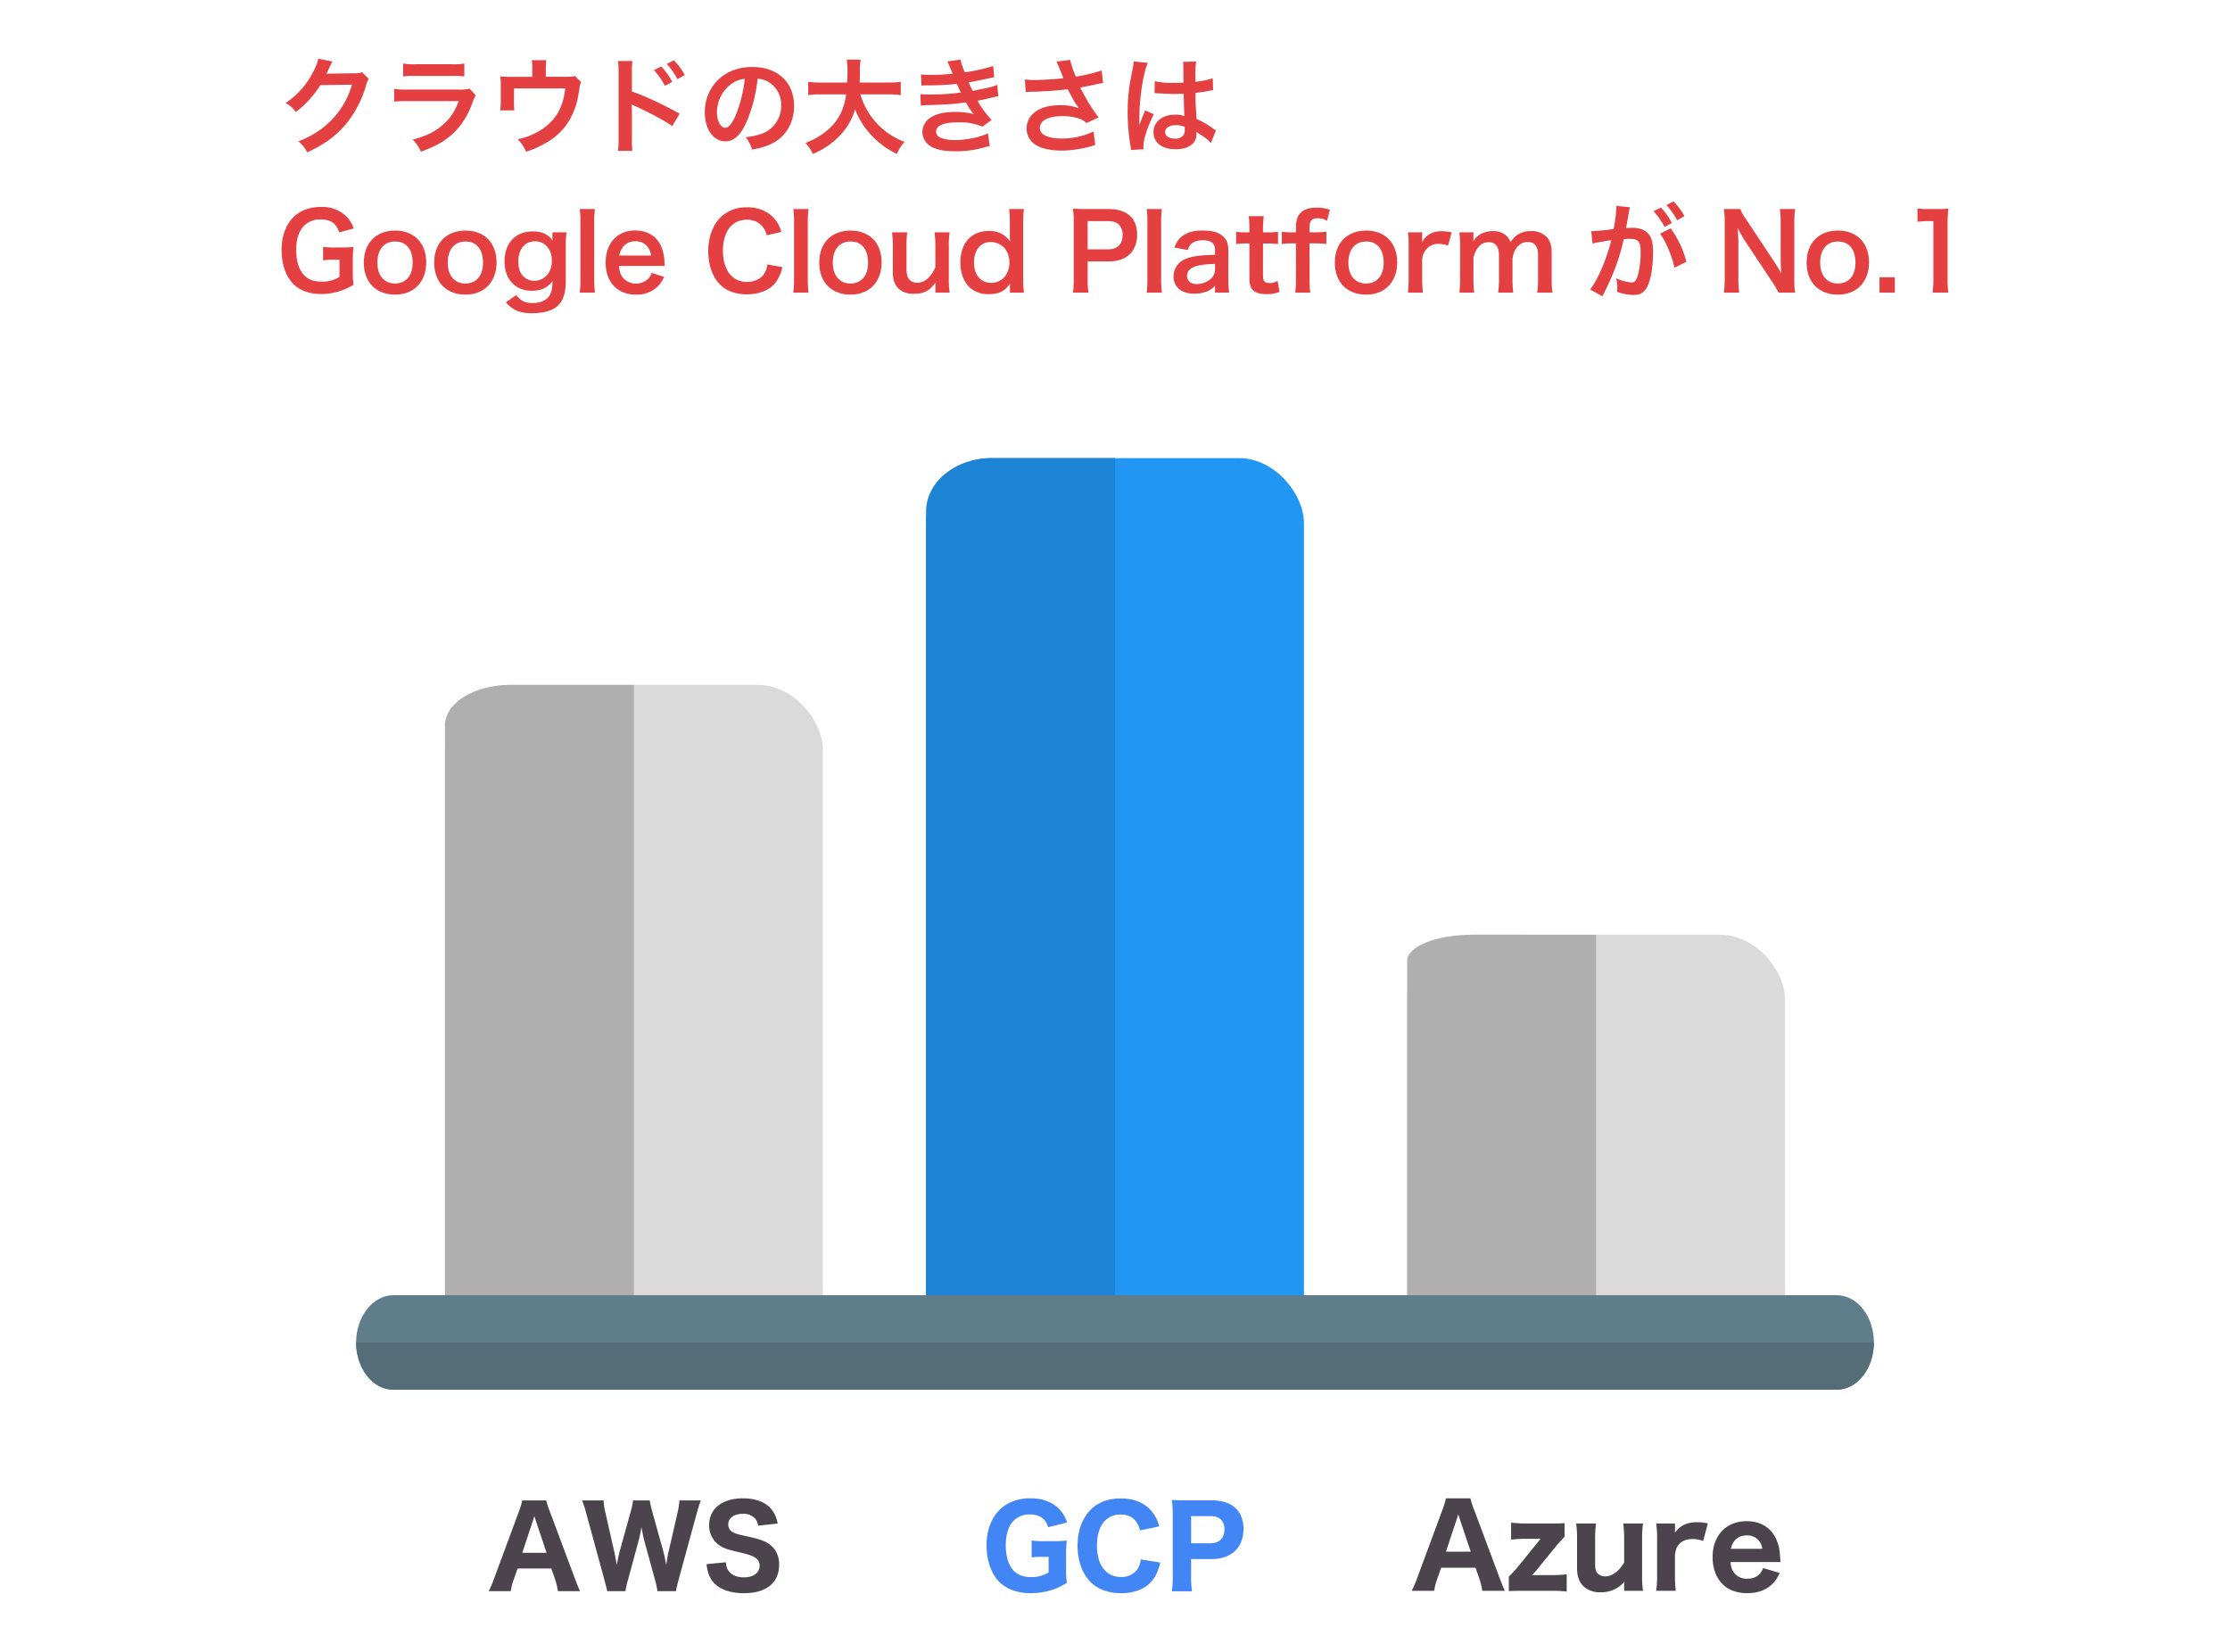 <svg id="レイヤー_1" data-name="レイヤー 1" xmlns="http://www.w3.org/2000/svg" width="1080" height="800" viewBox="0 0 1080 800"><defs><style>.cls-1{fill:#e44042;}.cls-2{fill:#dadada;}.cls-3{fill:#afafaf;}.cls-4{fill:#2196f3;}.cls-5{fill:#1d83d4;}.cls-6{fill:#607d8b;}.cls-7{fill:#546d79;}.cls-8{fill:#4c444d;}.cls-9{fill:#4285f4;}</style></defs><path class="cls-1" d="M178.6,38.186a9.6,9.6,0,0,0-1.271,3.052A52.733,52.733,0,0,1,166.9,60.872c-4.679,5.34-10.274,9.308-18.107,12.918a15.679,15.679,0,0,0-4.323-5.34,45.745,45.745,0,0,0,11.139-6,40.273,40.273,0,0,0,14.852-21.465l-15.31.255a49.771,49.771,0,0,1-11.9,13.021,13.5,13.5,0,0,0-4.935-4.373,39.131,39.131,0,0,0,13.175-14.751c1.576-2.9,2.39-4.882,2.593-6.714l6.969,1.374a10.435,10.435,0,0,0-.864,1.576,10.135,10.135,0,0,0-.662,1.425l-.661,1.322a12.083,12.083,0,0,1-.814,1.626c.662-.05,1.475-.1,2.442-.1l11.139-.154a8.985,8.985,0,0,0,3.712-.509Z"/><path class="cls-1" d="M230.375,46.172a22.8,22.8,0,0,0-1.425,3.205c-2.645,7.477-6.511,13.122-11.8,17.193-3.612,2.8-6.918,4.526-13.327,6.916a17.712,17.712,0,0,0-3.966-5.9c6.2-1.579,10.222-3.459,14.138-6.715,3.764-3.154,5.952-6.256,8.19-11.9h-24.77a52.237,52.237,0,0,0-6.511.254v-6.2a36.137,36.137,0,0,0,6.612.355h24.211a22.2,22.2,0,0,0,5.748-.458Zm-35.148-15.41a29.045,29.045,0,0,0,5.951.355H218.93a29.045,29.045,0,0,0,5.951-.355v6.256a39.064,39.064,0,0,0-5.85-.254H201.078a39.071,39.071,0,0,0-5.851.254Z"/><path class="cls-1" d="M281.433,39.765a8.087,8.087,0,0,0-.763,2.8c-.864,5.848-1.627,8.7-3.205,12.308A29.779,29.779,0,0,1,264.9,68.908a46.141,46.141,0,0,1-10.121,4.578,18.641,18.641,0,0,0-4.069-6.053,33.452,33.452,0,0,0,10.834-4.222c7.374-4.577,11.241-11.037,12.207-20.395H248.932v6.561c0,1.576.05,2.951.152,4.068h-6.815a37.954,37.954,0,0,0,.254-4.272V41.8a41.864,41.864,0,0,0-.2-4.834,39.465,39.465,0,0,0,5.494.255h9.969V32.846a19.642,19.642,0,0,0-.254-3.713H264.6a23.235,23.235,0,0,0-.254,3.663v4.373H273.5c3.764,0,3.764,0,4.985-.4Z"/><path class="cls-1" d="M299.278,73.027a37,37,0,0,0,.305-5.7v-32.6a33.282,33.282,0,0,0-.305-5.186h6.969a41.817,41.817,0,0,0-.2,5.34v9.461c5.9,1.933,15.055,6.206,23.091,10.732l-3.56,6c-3.56-2.545-10.783-6.46-18.006-9.715a16.482,16.482,0,0,1-1.729-.866,29.014,29.014,0,0,1,.2,3.459V67.383a51.75,51.75,0,0,0,.2,5.644Zm20.956-40.843a32.969,32.969,0,0,1,5.34,7.478l-3.56,1.883a34.344,34.344,0,0,0-5.341-7.581Zm7.883,6.156a37.558,37.558,0,0,0-5.187-7.377l3.407-1.78a29.427,29.427,0,0,1,5.29,7.173Z"/><path class="cls-1" d="M361.629,58.888c-2.9,6.561-6.155,9.562-10.325,9.562-5.8,0-9.969-5.9-9.969-14.088a21.849,21.849,0,0,1,5.594-14.8c4.273-4.68,10.275-7.122,17.5-7.122,12.207,0,20.142,7.426,20.142,18.871,0,8.8-4.579,15.818-12.361,18.971a33.208,33.208,0,0,1-7.985,2.137,16.255,16.255,0,0,0-3.1-5.952c4.679-.609,7.73-1.424,10.121-2.8a14.239,14.239,0,0,0,7.07-12.716,12.6,12.6,0,0,0-6.256-11.291,11.106,11.106,0,0,0-5.137-1.526A73.6,73.6,0,0,1,361.629,58.888Zm-7.477-18.209a17.029,17.029,0,0,0-6.918,13.733c0,4.172,1.781,7.477,4.018,7.477,1.679,0,3.409-2.137,5.239-6.51a66.927,66.927,0,0,0,4.222-17.193A12.935,12.935,0,0,0,354.152,40.679Z"/><path class="cls-1" d="M416.706,45.714a34.966,34.966,0,0,0,21.363,22.991,20.962,20.962,0,0,0-3.713,5.848,41.236,41.236,0,0,1-12.563-9.308,38.156,38.156,0,0,1-7.681-12.308,30.766,30.766,0,0,1-8.29,13.633,37.693,37.693,0,0,1-12.157,7.983,19.944,19.944,0,0,0-3.561-5.34,36.471,36.471,0,0,0,8.24-4.323c6.816-4.831,10.224-10.528,11.445-19.176h-12a38.664,38.664,0,0,0-6.358.357v-6.46a40.277,40.277,0,0,0,6.409.355H410.3c.1-2.543.152-3.356.152-6a33.914,33.914,0,0,0-.356-5.085h6.714a37.944,37.944,0,0,0-.356,5.951c0,2.085-.051,3.256-.1,5.136h13.479a42.431,42.431,0,0,0,6.409-.355v6.46a45.321,45.321,0,0,0-6.358-.357Z"/><path class="cls-1" d="M446.046,36.051a43.042,43.042,0,0,0,4.884.2,90.153,90.153,0,0,0,10.477-.561c-.152-.406-.152-.406-.56-1.322-1.271-2.95-1.983-4.527-2.034-4.627l6.358-.866a29.855,29.855,0,0,0,2.086,6.155A85.48,85.48,0,0,0,480.99,31.98l.509,5.393c-.509.1-.509.1-1.73.355-3.408.816-9.053,1.934-10.63,2.137.814,1.881,1.119,2.543,1.982,4.172,4.376-.916,6.715-1.425,7.021-1.475a25.8,25.8,0,0,0,4.832-1.476l.509,5.544a32.691,32.691,0,0,0-3.2.662c-2.086.509-3.764.864-4.985,1.118-1.271.255-1.271.255-1.882.408a50.913,50.913,0,0,0,6.816,9.308l-4.476,3.2a27.369,27.369,0,0,0-11.7-2.086c-3.865,0-6.815.508-8.545,1.424a3.67,3.67,0,0,0-2.188,3.1,3.355,3.355,0,0,0,2.188,2.951,19.826,19.826,0,0,0,7.274,1.12c5.289,0,12.462-1.526,15.665-3.308l.915,6.256a25.733,25.733,0,0,0-3.305.763,48.922,48.922,0,0,1-13.021,1.73c-5.849,0-9.562-.763-12.411-2.493a8.189,8.189,0,0,1-3.916-6.966,8.5,8.5,0,0,1,4.273-7.072c2.644-1.677,6.714-2.543,11.85-2.543a35.148,35.148,0,0,1,8.8,1.068c-.814-.763-1.781-2.186-3.916-5.695-5.393.813-8.648,1.017-19.685,1.372-.864.05-1.221.05-2.085.154l-.2-5.544a30.078,30.078,0,0,0,5.24.2,100.261,100.261,0,0,0,14.394-.967c-.306-.612-.509-.916-.915-1.883-.509-1.068-.662-1.372-1.069-2.289a122.582,122.582,0,0,1-13.631.713c-2.137,0-2.391.05-3.46.1Z"/><path class="cls-1" d="M496.343,38.491a34.793,34.793,0,0,0,4.934.254c3.815,0,10.58-.456,13.732-.863-.864-2.238-3.051-7.629-3.306-8.037l6.561-.865a42.7,42.7,0,0,0,2.8,8.139,77.546,77.546,0,0,0,12.461-3l.713,6.052c-1.322.2-1.882.358-3.611.713q-1.146.3-7.477,1.525c1.831,3.409,3,5.544,3.51,6.46,1.372,2.339,3.61,5.645,5.39,8.037l-5.9,2.7a8.983,8.983,0,0,0-3.509-2.188,25.5,25.5,0,0,0-8.037-1.17c-6.918,0-10.986,2.086-10.986,5.7,0,3.305,3.763,5.138,10.681,5.138a35.339,35.339,0,0,0,15.309-3.409l.815,6.511A52.506,52.506,0,0,1,514.3,72.927c-6.511,0-11.547-1.375-14.14-3.865a9.49,9.49,0,0,1-3-6.868,9.894,9.894,0,0,1,3.661-7.578c2.951-2.492,7.172-3.663,12.971-3.663a23.633,23.633,0,0,1,8.8,1.526c-2.086-2.848-2.136-3-5.493-9.257a176.819,176.819,0,0,1-18.057,1.221,18.639,18.639,0,0,0-2.238.153Z"/><path class="cls-1" d="M547.758,72.622a18.723,18.723,0,0,0-.254-1.984,96.4,96.4,0,0,1-1.374-16.175,90.976,90.976,0,0,1,.966-13.48c.255-1.525.255-1.525,1.374-7.273a27.327,27.327,0,0,0,.56-3.764v-.2l6.865.71c-2.084,4.426-4.018,16.684-4.068,25.533-.05,1.833-.05,1.833-.05,2.646v.813a8.456,8.456,0,0,1-.052,1.068h.052c.254-.559.254-.559.609-1.473.1-.357.356-.916.612-1.73.457-1.069.457-1.069.965-2.29a9.715,9.715,0,0,0,.611-1.577l4.222,1.883c-3,5.9-5.036,12.206-5.036,15.564a10.048,10.048,0,0,0,.1,1.373Zm11.5-33.315a36.725,36.725,0,0,0,9.206.813c1.78,0,2.9,0,4.679-.1,0-3-.05-5.546-.05-7.631a14.116,14.116,0,0,0-.153-2.442l6.359-.151a49.715,49.715,0,0,0-.358,7.477v2.339A50.889,50.889,0,0,0,585.8,38.39c.305-.1.305-.1,1.118-.408l.408-.1.2,5.747a8.729,8.729,0,0,0-1.474.255c-1.73.355-4.376.813-7.071,1.117v1.121c0,2.847,0,2.95.509,11.495a40.684,40.684,0,0,1,7.984,4.627,9.642,9.642,0,0,0,1.425.866l-2.442,6.154a19.034,19.034,0,0,0-3.814-3.256c-1.73-1.118-2.9-1.88-3.2-2.084v.712a8.919,8.919,0,0,1-.405,2.848c-1.171,3-4.731,4.781-9.665,4.781-6.663,0-10.733-3.153-10.733-8.341,0-4.935,4.324-8.392,10.478-8.392a12.083,12.083,0,0,1,4.527.711c-.152-1.272-.2-3.764-.407-10.834-2.035.051-3.255.1-4.578.1-1.881,0-3.916-.05-6.306-.254-.713,0-1.272-.051-1.526-.051a7.707,7.707,0,0,0-.865-.05,2.375,2.375,0,0,0-.509-.05.909.909,0,0,0-.305.05Zm10.325,21.311c-3.255,0-5.289,1.271-5.289,3.356,0,1.883,1.83,3.154,4.679,3.154a5,5,0,0,0,4.12-1.576,4.269,4.269,0,0,0,.661-2.746V61.431A10.669,10.669,0,0,0,569.578,60.618Z"/><path class="cls-1" d="M170.871,131.3a41.894,41.894,0,0,0,.357,6.611,32.173,32.173,0,0,1-8.139,3.509,30.039,30.039,0,0,1-7.476.967c-6.358,0-11.241-1.984-14.445-5.848-3.1-3.663-4.781-9.157-4.781-15.463,0-8.087,2.848-14.293,8.137-17.853,3.155-2.084,6.613-3,11.292-3a16.612,16.612,0,0,1,11.7,4.374,14.331,14.331,0,0,1,3.764,6.054l-6.969,1.881c-1.678-4.628-4.119-6.256-9.358-6.256a10.759,10.759,0,0,0-7.732,3.1c-2.542,2.646-3.763,6.41-3.763,11.6,0,5.239,1.169,9.207,3.459,11.9,2.084,2.442,4.831,3.509,8.849,3.509a15.175,15.175,0,0,0,8.647-2.288V125.8h-2.747a27.857,27.857,0,0,0-5.187.305v-6.561a37.982,37.982,0,0,0,6.1.305h2.646c2.339,0,3.814-.051,6-.2a42.645,42.645,0,0,0-.357,6.307Z"/><path class="cls-1" d="M176.206,127.178c0-9.461,5.9-15.514,15.157-15.514,9.206,0,15.056,6,15.056,15.411s-5.951,15.616-15,15.616C182.106,142.691,176.206,136.689,176.206,127.178Zm6.561,0c0,6.256,3.255,10.121,8.545,10.121s8.546-3.815,8.546-10.021c0-6.56-3.1-10.324-8.5-10.324C186.022,116.954,182.767,120.818,182.767,127.178Z"/><path class="cls-1" d="M210.28,127.178c0-9.461,5.9-15.514,15.156-15.514,9.207,0,15.056,6,15.056,15.411s-5.951,15.616-15,15.616C216.179,142.691,210.28,136.689,210.28,127.178Zm6.561,0c0,6.256,3.255,10.121,8.544,10.121s8.545-3.815,8.545-10.021c0-6.56-3.1-10.324-8.494-10.324C220.1,116.954,216.841,120.818,216.841,127.178Z"/><path class="cls-1" d="M250.048,142.893c1.984,2.746,4.222,3.867,7.885,3.867,3.915,0,6.916-1.375,8.341-3.815.865-1.528,1.221-3.308,1.322-6.764-2.543,3.2-5.544,4.627-9.968,4.627-8.088,0-13.276-5.544-13.276-14.242,0-8.8,5.341-14.5,13.581-14.5,4.527,0,7.528,1.374,9.715,4.476a12.2,12.2,0,0,1-.1-1.679v-2.339h6.815a47.339,47.339,0,0,0-.355,6.357v17.041c0,6.1-1.323,10.02-4.273,12.51-2.542,2.087-6.764,3.256-12,3.256-5.951,0-9.307-1.372-12.766-5.29Zm3.307-9.154a7.8,7.8,0,0,0,5.392,2.288,8.515,8.515,0,0,0,7.069-4.018,10.767,10.767,0,0,0,1.425-5.8c0-3.255-1.017-5.8-3.051-7.528a7.692,7.692,0,0,0-4.935-1.832c-5.085,0-8.24,3.816-8.24,9.869C251.015,129.721,251.828,132.213,253.355,133.739Z"/><path class="cls-1" d="M288.14,101.236a47.175,47.175,0,0,0-.356,6.664v27.211a52.46,52.46,0,0,0,.356,6.613h-7.376a49.3,49.3,0,0,0,.357-6.613V107.848a45.894,45.894,0,0,0-.357-6.612Z"/><path class="cls-1" d="M299.784,128.8c.255,2.8.713,4.222,1.883,5.7a8.557,8.557,0,0,0,12.461.305,7.378,7.378,0,0,0,1.476-2.646l6,1.934a14.292,14.292,0,0,1-3.1,4.68,14.451,14.451,0,0,1-10.479,3.917c-9,0-14.7-6-14.7-15.513,0-9.411,5.646-15.566,14.344-15.566,5.951,0,10.63,2.95,12.664,8.038a20.874,20.874,0,0,1,1.475,7.729c0,.1,0,.255.1,1.425Zm15.514-5.035a7.991,7.991,0,0,0-2.238-4.884,7.258,7.258,0,0,0-5.494-2.034c-3.966,0-6.865,2.646-7.628,6.918Z"/><path class="cls-1" d="M378.919,129.363a19.416,19.416,0,0,1-3.407,7.631c-2.9,3.56-7.782,5.544-13.886,5.544-5.545,0-9.968-1.68-13.072-4.884-3.56-3.712-5.544-9.459-5.544-15.97,0-6.714,2.137-12.615,5.951-16.429a17.678,17.678,0,0,1,12.717-4.832,17.988,17.988,0,0,1,9.765,2.44,15.628,15.628,0,0,1,5.391,5.546,18.106,18.106,0,0,1,1.577,3.915l-7.071,1.629a10.6,10.6,0,0,0-2.186-4.376,9.213,9.213,0,0,0-7.426-3.152c-7.223,0-11.6,5.645-11.6,15.005,0,9.308,4.476,15.106,11.6,15.106,3.56,0,6.611-1.375,8.24-3.764a10.4,10.4,0,0,0,1.678-4.68Z"/><path class="cls-1" d="M391.579,101.236a47,47,0,0,0-.357,6.664v27.211a52.261,52.261,0,0,0,.357,6.613H384.2a49.317,49.317,0,0,0,.356-6.613V107.848a45.917,45.917,0,0,0-.356-6.612Z"/><path class="cls-1" d="M396.764,127.178c0-9.461,5.9-15.514,15.158-15.514,9.206,0,15.055,6,15.055,15.411s-5.951,15.616-15,15.616C402.665,142.691,396.764,136.689,396.764,127.178Zm6.562,0c0,6.256,3.255,10.121,8.545,10.121s8.545-3.815,8.545-10.021c0-6.56-3.1-10.324-8.494-10.324C406.581,116.954,403.326,120.818,403.326,127.178Z"/><path class="cls-1" d="M459.931,112.528a36.921,36.921,0,0,0-.407,6.611v15.972a41.852,41.852,0,0,0,.407,6.613h-6.917v-2.7c0-.763,0-.916.051-2.188-2.8,3.968-5.595,5.443-10.428,5.443a11.078,11.078,0,0,1-6.1-1.475c-2.8-1.78-4.122-4.627-4.122-8.8v-12.87a46.833,46.833,0,0,0-.405-6.611h7.374a45.539,45.539,0,0,0-.355,6.611v11.294c0,2.948.763,4.831,2.339,5.8a6.35,6.35,0,0,0,2.8.712c3.663,0,6.562-2.492,8.851-7.527V119.139a53.743,53.743,0,0,0-.407-6.611Z"/><path class="cls-1" d="M489.12,139.232c0-.612,0-1.171.052-1.833-2.645,3.714-5.341,5.038-10.274,5.038a12.936,12.936,0,0,1-8.5-2.6c-3.407-2.643-5.289-7.273-5.289-12.766,0-9.308,5.341-15.209,13.732-15.209a12.066,12.066,0,0,1,7.732,2.341,12.96,12.96,0,0,1,2.594,2.8c0-.609,0-.609-.052-1.629-.05-.355-.05-1.321-.05-2.185V108.1a51.934,51.934,0,0,0-.355-6.866h7.17a59.4,59.4,0,0,0-.355,6.816v26.8a53.488,53.488,0,0,0,.355,6.867H489.12Zm-9.053-2.238a8.5,8.5,0,0,0,6.815-3.358,11.491,11.491,0,0,0,1.984-6.816,10.555,10.555,0,0,0-2.441-6.764,9.308,9.308,0,0,0-6.612-2.848c-4.933,0-8.087,3.865-8.087,9.917S474.981,136.994,480.067,136.994Z"/><path class="cls-1" d="M519.629,141.724a41.031,41.031,0,0,0,.408-6.563V107.646a45.837,45.837,0,0,0-.408-6.563c2.188.1,3.764.153,6.461.153h10.63c4.933,0,8.393,1.171,10.835,3.611,2.084,2.036,3.152,5.088,3.152,8.748a13.069,13.069,0,0,1-3.407,9.361c-2.492,2.492-5.951,3.66-10.834,3.66H526.75v8.495a41.027,41.027,0,0,0,.407,6.613Zm16.837-20.956c4.679,0,7.222-2.492,7.222-6.969a6.852,6.852,0,0,0-1.678-4.881c-1.17-1.272-2.849-1.833-5.544-1.833H526.75v13.683Z"/><path class="cls-1" d="M562.706,101.236a47.175,47.175,0,0,0-.356,6.664v27.211a52.46,52.46,0,0,0,.356,6.613H555.33a49.3,49.3,0,0,0,.357-6.613V107.848a45.894,45.894,0,0,0-.357-6.612Z"/><path class="cls-1" d="M588.44,138.416a11.019,11.019,0,0,1-5.392,3.205,17.947,17.947,0,0,1-4.73.612c-6.206,0-9.97-3.205-9.97-8.545a9.021,9.021,0,0,1,5.748-8.24c3.307-1.374,7.071-1.883,14.344-2.034v-2.6c0-2.95-1.984-4.476-5.85-4.476a9.187,9.187,0,0,0-5.289,1.475c-.967.713-1.425,1.425-2.034,3.256l-6.511-1.169c1.17-2.95,2.085-4.274,4.018-5.647,2.493-1.83,5.34-2.593,9.716-2.593,4.881,0,7.832.864,10.02,3,1.729,1.627,2.389,3.56,2.389,7.019v13.681a40.929,40.929,0,0,0,.408,6.359H588.44Zm0-10.579c-9.714.2-13.53,1.884-13.53,5.851,0,2.39,1.78,3.865,4.629,3.865a10.322,10.322,0,0,0,7.069-2.7,6.064,6.064,0,0,0,1.832-4.477Z"/><path class="cls-1" d="M612.035,104.7a56.6,56.6,0,0,0-.356,6.256v1.576h2.136a29.149,29.149,0,0,0,5.137-.305v6a28.075,28.075,0,0,0-4.984-.3h-2.289v15.767c0,2.493.916,3.407,3.357,3.407a6.739,6.739,0,0,0,3.713-1.118l.916,5.39a15.884,15.884,0,0,1-6.358,1.07c-5.85,0-8.189-2.087-8.189-7.427V117.921h-1.933a25.73,25.73,0,0,0-4.527.3v-6a23.31,23.31,0,0,0,4.577.305h1.883v-1.576a58.629,58.629,0,0,0-.356-6.256Z"/><path class="cls-1" d="M625.612,117.868a34.461,34.461,0,0,0-4.831.307v-5.952a33.228,33.228,0,0,0,4.78.305h2.085v-2.7c0-6.307,3.205-9.258,10.122-9.258a18.393,18.393,0,0,1,6.308,1.018l-1.375,5.342a8.4,8.4,0,0,0-4.526-1.221c-2.95,0-3.967,1.221-3.967,4.73v2.085H636.6a55.7,55.7,0,0,0,5.747-.305v5.952a43.646,43.646,0,0,0-5.647-.307h-2.491v17.243a50.331,50.331,0,0,0,.356,6.613h-7.273a54.7,54.7,0,0,0,.355-6.613V117.868Z"/><path class="cls-1" d="M646.462,127.178c0-9.461,5.9-15.514,15.157-15.514,9.207,0,15.055,6,15.055,15.411s-5.951,15.616-15,15.616C652.362,142.691,646.462,136.689,646.462,127.178Zm6.562,0c0,6.256,3.255,10.121,8.545,10.121s8.544-3.815,8.544-10.021c0-6.56-3.1-10.324-8.494-10.324C656.279,116.954,653.024,120.818,653.024,127.178Z"/><path class="cls-1" d="M701.287,118.938a15.149,15.149,0,0,0-4.527-.816,7.265,7.265,0,0,0-5.9,2.493,8.19,8.19,0,0,0-2.086,5.087v9.409a53.374,53.374,0,0,0,.357,6.613h-7.274a55.854,55.854,0,0,0,.356-6.613V119.139a40.108,40.108,0,0,0-.356-6.611h6.917v4.781c1.832-3.61,4.985-5.34,9.563-5.34a26.264,26.264,0,0,1,4.73.559Z"/><path class="cls-1" d="M706.776,141.724a51.392,51.392,0,0,0,.356-6.613V119.139a44.541,44.541,0,0,0-.356-6.611h6.816v2.593c0,.307,0,1.07-.052,1.883,1.476-3.1,5.239-5.085,9.461-5.085a9.119,9.119,0,0,1,6.561,2.288,6.6,6.6,0,0,1,1.934,3.051c1.728-2.288,2.7-3.2,4.272-4.018a11.23,11.23,0,0,1,5.7-1.321,10.046,10.046,0,0,1,7.63,2.9c1.679,1.833,2.39,4.122,2.39,7.732v12.563a41.3,41.3,0,0,0,.408,6.613h-7.427a40.125,40.125,0,0,0,.407-6.613V123.719c0-4.477-1.576-6.511-4.984-6.511a5.884,5.884,0,0,0-4.171,1.526c-1.78,1.525-2.594,3.152-3.2,6.306v10.071a49.846,49.846,0,0,0,.356,6.613h-7.325a41.308,41.308,0,0,0,.407-6.613V123.719c0-4.273-1.628-6.41-4.933-6.41a6.3,6.3,0,0,0-5.24,2.646,11.47,11.47,0,0,0-2.186,5.085v10.071a53.042,53.042,0,0,0,.355,6.613Z"/><path class="cls-1" d="M788.909,102.609c-.254,1.475-.609,3.562-1.119,6.309-.152.863-.152.863-.3,1.525,1.525-.05,2.238-.1,3.153-.1,3.357,0,5.85.917,7.528,2.7,1.729,1.934,2.39,4.376,2.39,9,0,8.749-1.474,15.718-3.916,18.515-1.424,1.679-2.95,2.288-5.646,2.288a23.549,23.549,0,0,1-7.833-1.525c.051-.967.1-1.73.1-2.239a19.1,19.1,0,0,0-.509-4.322,21.285,21.285,0,0,0,7.427,2.034c1.474,0,2.288-.967,3.051-3.459a45.179,45.179,0,0,0,1.323-11.6c0-4.68-1.17-6.053-5.087-6.053-1.068,0-1.881.051-3.052.152-2.491,10.427-4.781,16.583-10.375,27.67l-5.9-3.255c3.917-5.342,7.833-14.5,10.224-23.957-.763.1-.763.1-2.391.407l-4.628.763a20.569,20.569,0,0,0-2.086.509l-.61-6a104.179,104.179,0,0,0,10.834-1.068,71.683,71.683,0,0,0,1.323-10.274v-.916l6.611.662a11.862,11.862,0,0,0-.407,1.576Zm15.463-2.085A32.943,32.943,0,0,1,809.713,108l-3.561,1.883a34.3,34.3,0,0,0-5.341-7.58Zm4.731,10.07a47.341,47.341,0,0,1,7.629,16.176l-5.8,2.9c-1.017-5.342-4.17-12.819-6.967-16.53Zm3.153-3.915a37.512,37.512,0,0,0-5.188-7.376l3.408-1.78a29.415,29.415,0,0,1,5.29,7.173Z"/><path class="cls-1" d="M861.382,141.724a50.89,50.89,0,0,0-3.256-5.443L845,116.5c-.966-1.526-2.238-3.714-3.459-6.1.051.71.051.71.2,2.593.051.967.153,3.255.153,4.426v16.682a56.394,56.394,0,0,0,.406,7.63h-7.426a54.932,54.932,0,0,0,.407-7.681V107.8a42.4,42.4,0,0,0-.407-6.561h7.935a27.9,27.9,0,0,0,3.1,5.393l12.868,19.378c1.221,1.83,2.849,4.476,3.967,6.511-.2-1.984-.355-5.036-.355-7.173V108.256a44.373,44.373,0,0,0-.408-7.02h7.427a44.373,44.373,0,0,0-.408,7.02v26.905a38.283,38.283,0,0,0,.408,6.563Z"/><path class="cls-1" d="M874.955,127.178c0-9.461,5.9-15.514,15.158-15.514,9.206,0,15.055,6,15.055,15.411s-5.951,15.616-15,15.616C880.856,142.691,874.955,136.689,874.955,127.178Zm6.562,0c0,6.256,3.255,10.121,8.545,10.121s8.544-3.815,8.544-10.021c0-6.56-3.1-10.324-8.493-10.324C884.772,116.954,881.517,120.818,881.517,127.178Z"/><path class="cls-1" d="M910.249,141.724V134.3h7.427v7.426Z"/><path class="cls-1" d="M935.933,141.724a42.235,42.235,0,0,0,.407-6.613V107.085H933.9a45.083,45.083,0,0,0-5.237.307v-6.46a28.294,28.294,0,0,0,5.085.3h4.68a36.93,36.93,0,0,0,5.188-.254,76.669,76.669,0,0,0-.407,8.391v25.738a42.68,42.68,0,0,0,.407,6.613Z"/><rect class="cls-2" x="215.5" y="331.692" width="183" height="341.345" rx="31.454"/><path class="cls-3" d="M307,673.037H246.954c-17.3,0-31.454-8.785-31.454-19.522v-302.3c0-10.737,14.154-19.521,31.454-19.521H307Z"/><rect class="cls-2" x="681.5" y="452.692" width="183" height="220.345" rx="31.454"/><path class="cls-3" d="M773,673.037H712.954c-17.3,0-31.454-5.671-31.454-12.6V465.293c0-6.931,14.154-12.6,31.454-12.6H773Z"/><rect class="cls-4" x="448.5" y="221.868" width="183" height="451.169" rx="31.454"/><path class="cls-5" d="M540,673.037H479.954c-17.3,0-31.454-11.611-31.454-25.8V247.67c0-14.191,14.154-25.8,31.454-25.8H540Z"/><path class="cls-6" d="M889.514,673.037H190.486c-10.011,0-18.018-10.3-18.018-22.884s8.15-22.884,18.018-22.884H889.514c10.011,0,18.018,10.3,18.018,22.884s-8.007,22.884-18.018,22.884Z"/><path class="cls-7" d="M907.532,650.153H172.468c0,12.587,8.15,22.884,18.018,22.884H889.514c10.011,0,18.018-10.3,18.018-22.884Z"/><path class="cls-8" d="M270.231,770.607a38.822,38.822,0,0,0-1.406-5.73l-1.837-5.242H250.665l-1.838,5.242a27.081,27.081,0,0,0-1.458,5.73h-10.7a50.1,50.1,0,0,0,2.756-6.486l11.782-31.834a41.511,41.511,0,0,0,1.73-5.621h11.62a36.682,36.682,0,0,0,1.836,5.621l11.891,31.834c1.028,2.756,2,5.134,2.649,6.486ZM259.584,736.72c-.163-.487-.38-1.028-.811-2.487-.324,1.136-.379,1.406-.757,2.487l-5.08,15.295h11.782Z"/><path class="cls-8" d="M318.433,770.607a47.22,47.22,0,0,0-1.244-5.622l-4.972-18.105c-.54-1.891-1.081-4.648-1.566-7.3a67.924,67.924,0,0,1-1.568,7.3l-4.919,18.16a35.14,35.14,0,0,0-1.243,5.567h-8.864c-.27-1.459-.377-1.838-1.405-5.73l-8.647-31.671a55.666,55.666,0,0,0-2.108-6.54h10.432a30.9,30.9,0,0,0,.864,5.892l4.269,18.808c.324,1.459.974,4.756,1.244,6.486.918-4.6,1.134-5.459,1.4-6.54l5.3-19.079a34.856,34.856,0,0,0,1.19-5.567h8.053a53.838,53.838,0,0,0,1.241,5.406l5.3,19.024c.38,1.351.866,3.621,1.461,6.756.647-4.163.864-5.3,1.242-6.811l4.27-18.537a32.6,32.6,0,0,0,.865-5.838H339.4a65.724,65.724,0,0,0-2.054,6.54L328.7,764.877c-.7,2.648-1.189,4.648-1.351,5.73Z"/><path class="cls-8" d="M351.552,756.608c.217,2.216.542,3.244,1.461,4.378,1.458,1.891,4,2.918,7.188,2.918,4.7,0,7.675-2.161,7.675-5.62a4.33,4.33,0,0,0-2.108-3.891c-1.676-1.081-3.352-1.622-9.243-2.973-4.593-1.081-6.377-1.783-8.432-3.243a11.491,11.491,0,0,1-4.647-9.566c0-7.945,6.324-12.971,16.321-12.971,6.433,0,11.3,1.945,14.107,5.621a15.272,15.272,0,0,1,2.757,6.593l-9.512,1.027a6.579,6.579,0,0,0-1.406-3.459,7.734,7.734,0,0,0-6-2.27c-4.216,0-7.025,2.054-7.025,5.135a4.188,4.188,0,0,0,1.836,3.513c1.19.757,2.27,1.135,5.082,1.783,5.891,1.244,8.484,1.946,10.647,2.918a12.176,12.176,0,0,1,5.457,4.7,12.352,12.352,0,0,1,1.621,6.54c0,8.809-6.16,13.835-16.969,13.835-6.973,0-12.215-1.946-15.079-5.567-1.784-2.216-2.541-4.269-3.135-8.485Z"/><path class="cls-8" d="M717.9,770.423a39.758,39.758,0,0,0-1.432-5.84l-1.873-5.342H697.961l-1.873,5.342a27.633,27.633,0,0,0-1.486,5.84H683.7a51,51,0,0,0,2.81-6.61l12.007-32.444a42.264,42.264,0,0,0,1.764-5.729h11.842a37.281,37.281,0,0,0,1.872,5.729l12.119,32.444c1.047,2.808,2.038,5.232,2.7,6.61Zm-10.851-34.537c-.166-.5-.387-1.047-.826-2.534-.331,1.157-.387,1.433-.772,2.534l-5.177,15.589h12.007Z"/><path class="cls-8" d="M757.719,744.259c-1.818,1.872-3.361,3.635-4.408,4.9l-9.693,11.9c-.386.5-1.158,1.322-1.653,1.819.661-.056,1.872-.056,2.644-.056h6.445a60.652,60.652,0,0,0,7.712-.385v8.372a58.942,58.942,0,0,0-7.767-.385H737.833c-4.185,0-5.4.055-7.105.165v-7.05a61.664,61.664,0,0,0,4.462-4.793l9.75-12.063a16.993,16.993,0,0,1,1.321-1.488h-.439a12.383,12.383,0,0,1-1.654.056h-4.627a61.964,61.964,0,0,0-7.711.386v-8.208a66.055,66.055,0,0,0,7.711.386h11.127a68.02,68.02,0,0,0,7.051-.165Z"/><path class="cls-8" d="M795.721,737.814a53.371,53.371,0,0,0-.441,7.712v17.186a47.413,47.413,0,0,0,.441,7.711h-9.144v-2.2c0-.44.055-1.156.11-2.2a14.61,14.61,0,0,1-11.512,5.123,11.6,11.6,0,0,1-8.427-3.03c-1.983-2.038-2.975-4.847-2.975-8.7v-13.88a50.08,50.08,0,0,0-.441-7.712h9.64a55.541,55.541,0,0,0-.441,7.712v11.787c0,2.919.441,4.187,1.763,5.178a5.419,5.419,0,0,0,3.25.936c3.194,0,6.72-2.644,9.033-6.72V745.526a57.483,57.483,0,0,0-.44-7.712Z"/><path class="cls-8" d="M824.854,746.3a13.7,13.7,0,0,0-5.123-.936c-2.92,0-5.068.826-6.609,2.588-1.157,1.377-1.653,2.644-1.929,5.233v9.53a61.389,61.389,0,0,0,.386,7.711h-9.474a55.535,55.535,0,0,0,.441-7.711V745.526a47.967,47.967,0,0,0-.441-7.712h9.088v4.516c2.314-3.469,5.839-5.121,10.741-5.121a21.928,21.928,0,0,1,5.178.605Z"/><path class="cls-8" d="M838.069,756.487c.276,2.589.772,3.966,1.873,5.343a7.747,7.747,0,0,0,6.279,2.753c3.856,0,6.5-1.817,7.656-5.177l7.987,2.369a15.239,15.239,0,0,1-3.525,5.343c-2.919,2.92-7.105,4.461-12.118,4.461-4.956,0-9.088-1.487-11.952-4.351-3.141-3.085-4.848-7.766-4.848-13.11,0-10.465,6.555-17.406,16.47-17.406,7.215,0,12.448,3.526,14.816,9.861.992,2.7,1.268,4.461,1.489,8.592a11.217,11.217,0,0,0,.109,1.322Zm15.424-6.389a8.243,8.243,0,0,0-1.543-3.857A7.258,7.258,0,0,0,846,743.6c-4.076,0-6.721,2.2-7.767,6.5Z"/><path class="cls-9" d="M505.091,753.973a35.808,35.808,0,0,0-5.47.271v-8.181a43.086,43.086,0,0,0,6.771.327h3.576a64.847,64.847,0,0,0,6.718-.274,48.344,48.344,0,0,0-.381,7.044v5.905a48.174,48.174,0,0,0,.381,7.476,29.609,29.609,0,0,1-8.777,3.9,34.927,34.927,0,0,1-8.669,1.137c-6.988,0-12.621-2.276-16.252-6.5-3.3-3.955-5.2-10.076-5.2-16.74,0-9.211,3.792-16.523,10.4-20.154A22.312,22.312,0,0,1,499.4,725.64c5.471,0,10.184,1.786,13.434,5.039a16.269,16.269,0,0,1,3.955,6.663l-9.154,2.274c-.868-2.491-1.68-3.684-3.252-4.714a9.881,9.881,0,0,0-5.851-1.461,10.586,10.586,0,0,0-7.638,3.033c-2.491,2.6-3.791,6.61-3.791,11.919,0,5.2,1.245,9.372,3.574,12.026,1.951,2.221,4.876,3.36,8.669,3.36a15.848,15.848,0,0,0,8.5-2.223v-7.583Z"/><path class="cls-9" d="M552.109,741.188a11.7,11.7,0,0,0-1.789-4.116c-1.625-2.384-4.226-3.577-7.584-3.577a10.192,10.192,0,0,0-7.638,3.035c-2.493,2.6-3.847,6.771-3.847,11.97,0,9.482,4.388,15.225,11.647,15.225a9.3,9.3,0,0,0,7.91-3.684,10.615,10.615,0,0,0,1.679-4.821l9.427,1.515c-1.084,4.336-2.113,6.61-4.064,8.94-3.2,3.845-8.451,5.9-14.9,5.9-6.176,0-11.43-1.949-14.952-5.58-3.954-4.062-6.122-10.294-6.122-17.443,0-7.368,2.33-13.544,6.718-17.77,3.522-3.36,8.344-5.092,14.2-5.092,6.77,0,12.026,2.33,15.438,6.827a16.776,16.776,0,0,1,3.143,6.717Z"/><path class="cls-9" d="M567.54,770.66a49.534,49.534,0,0,0,.433-7.479V733.875a55.06,55.06,0,0,0-.433-7.422c2.439.107,4.226.161,7.422.161H586.5c5.47,0,9.479,1.354,12.189,4.065,2.275,2.274,3.521,5.687,3.521,9.75,0,4.333-1.3,7.91-3.847,10.455-2.762,2.818-6.771,4.172-12.026,4.172h-9.481v8.018a50.873,50.873,0,0,0,.433,7.586Zm18.581-23.243c4.39,0,6.881-2.438,6.881-6.717a6.419,6.419,0,0,0-1.625-4.658c-1.137-1.247-2.817-1.789-5.256-1.789h-9.263v13.164Z"/></svg>